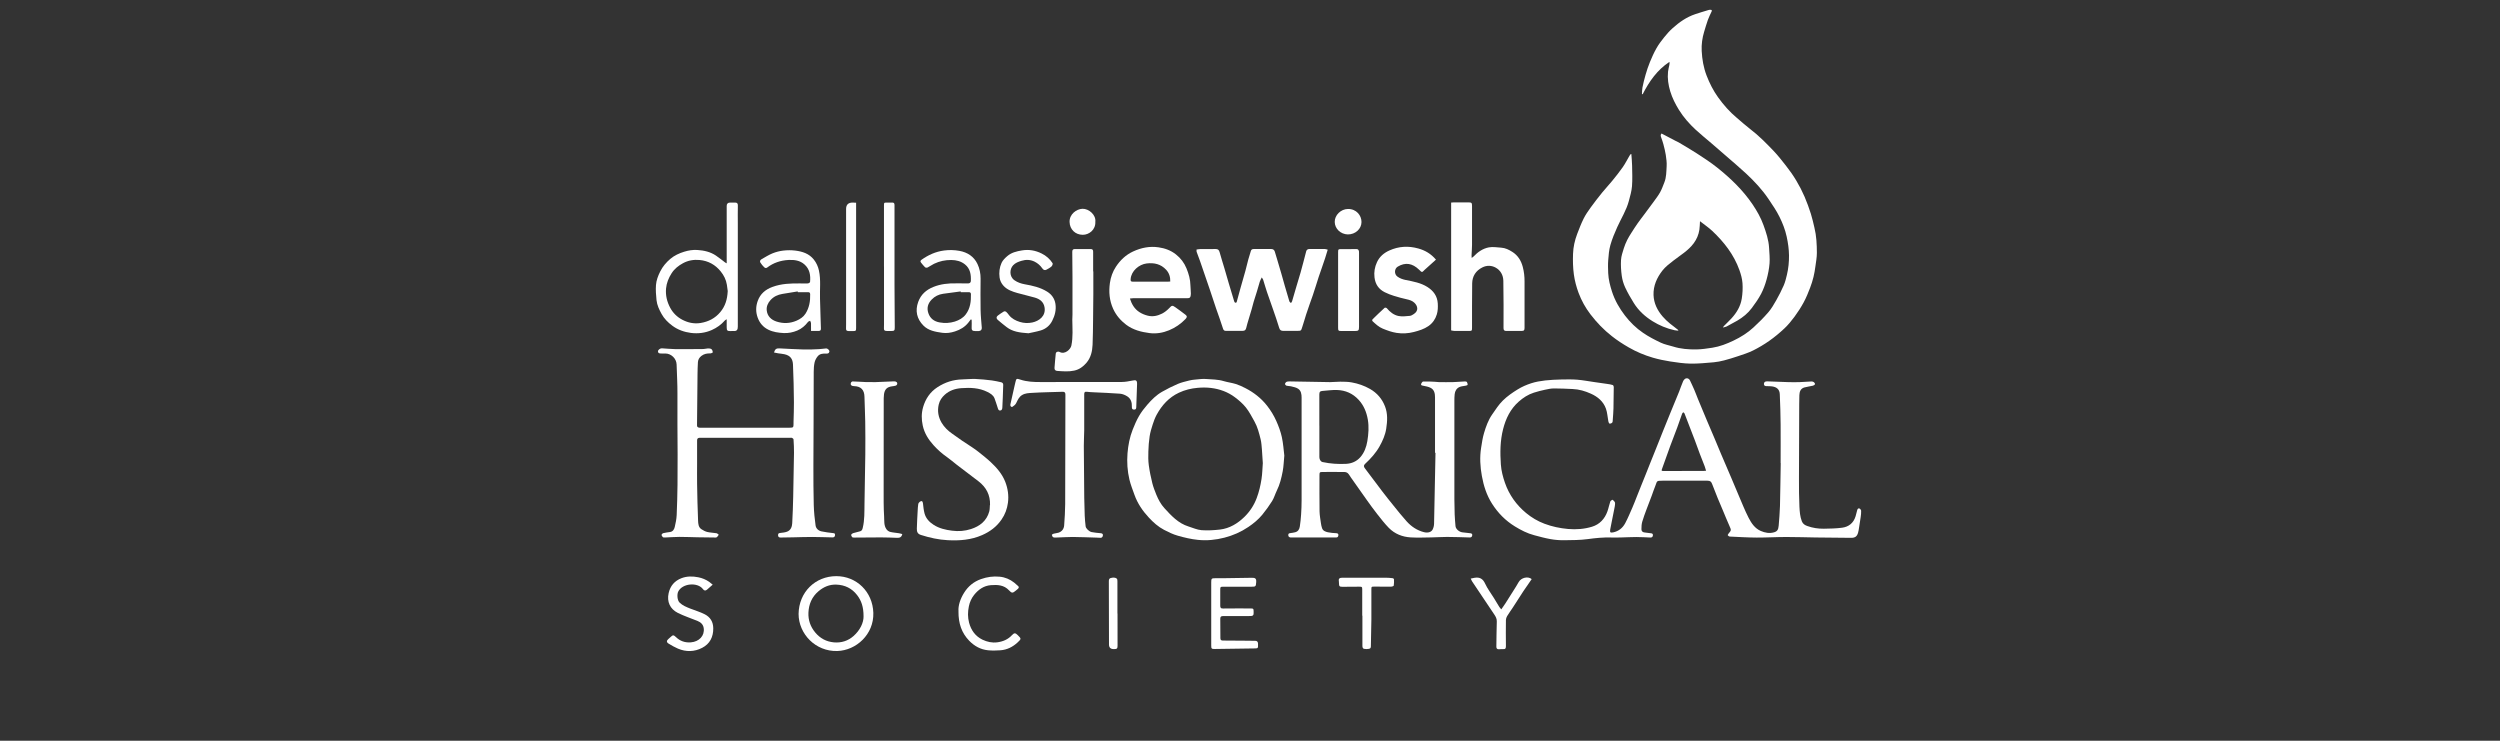 <?xml version="1.0" encoding="UTF-8"?> <svg xmlns="http://www.w3.org/2000/svg" width="270" height="80" viewBox="0 0 270 80" fill="none"><rect x="0" y="0" width="270" height="80" fill="#333333" stroke="none"/><g clip-path="url(#clip0_5199_118)"><path d="M176.188 16.665C176.216 17.073 176.259 17.485 176.267 17.893C176.279 18.638 176.314 19.384 176.255 20.125C176.212 20.654 176.055 21.18 175.918 21.698C175.651 22.706 175.086 23.589 174.662 24.53C174.376 25.166 174.105 25.813 173.917 26.484C173.768 27.009 173.729 27.574 173.686 28.123C173.65 28.578 173.67 29.041 173.686 29.5C173.717 30.187 173.886 30.846 174.097 31.497C174.403 32.443 174.89 33.294 175.494 34.078C176.051 34.8 176.702 35.44 177.455 35.949C178.056 36.361 178.715 36.703 179.374 37.013C179.789 37.209 180.256 37.291 180.7 37.428C181.515 37.687 182.363 37.75 183.21 37.738C183.787 37.73 184.359 37.64 184.932 37.554C185.74 37.428 186.49 37.134 187.227 36.781C188.012 36.408 188.733 35.953 189.369 35.369C189.934 34.851 190.479 34.306 190.977 33.729C191.315 33.337 191.581 32.874 191.84 32.419C192.134 31.897 192.409 31.36 192.648 30.811C192.801 30.454 192.895 30.065 192.986 29.685C193.15 28.994 193.221 28.292 193.213 27.582C193.205 26.899 193.107 26.229 192.962 25.558C192.801 24.809 192.523 24.103 192.189 23.428C191.86 22.757 191.428 22.133 191.013 21.514C190.326 20.49 189.487 19.591 188.588 18.752C187.855 18.069 187.082 17.426 186.325 16.763C185.823 16.324 185.321 15.888 184.815 15.457C184.254 14.974 183.677 14.515 183.136 14.013C182.441 13.37 181.818 12.664 181.319 11.856C180.935 11.232 180.605 10.581 180.39 9.875C180.178 9.176 180.072 8.47 180.146 7.745C180.17 7.501 180.241 7.266 180.288 7.027C180.307 6.921 180.323 6.811 180.303 6.681C178.981 7.548 178.114 8.796 177.408 10.177C177.381 10.173 177.357 10.165 177.33 10.161C177.346 9.926 177.338 9.682 177.385 9.451C177.479 8.988 177.589 8.529 177.722 8.074C177.856 7.615 178.005 7.152 178.189 6.709C178.397 6.199 178.624 5.693 178.895 5.214C179.13 4.799 179.421 4.414 179.719 4.041C180.001 3.688 180.303 3.347 180.637 3.049C181.359 2.398 182.147 1.845 183.081 1.531C183.555 1.37 184.038 1.229 184.516 1.084C184.583 1.064 184.658 1.052 184.728 1.056C184.858 1.06 184.92 1.103 184.85 1.252C184.709 1.547 184.563 1.845 184.45 2.151C184.301 2.57 184.179 2.998 184.05 3.422C183.842 4.1 183.748 4.802 183.783 5.505C183.83 6.407 183.979 7.293 184.309 8.153C184.63 8.988 185.03 9.777 185.544 10.498C186.133 11.322 186.799 12.079 187.58 12.73C188.047 13.123 188.498 13.539 188.981 13.907C189.93 14.625 190.758 15.472 191.574 16.324C192.044 16.818 192.46 17.363 192.884 17.897C193.7 18.924 194.374 20.043 194.896 21.251C195.155 21.851 195.375 22.471 195.575 23.094C195.732 23.585 195.838 24.091 195.959 24.593C196.179 25.483 196.218 26.397 196.222 27.308C196.222 27.802 196.128 28.296 196.061 28.79C196.01 29.163 195.951 29.536 195.861 29.897C195.759 30.301 195.641 30.705 195.488 31.089C195.284 31.619 195.073 32.148 194.802 32.646C194.512 33.184 194.178 33.702 193.817 34.192C193.484 34.643 193.123 35.086 192.715 35.471C192.201 35.953 191.656 36.408 191.079 36.812C190.526 37.201 189.938 37.55 189.334 37.852C188.82 38.107 188.263 38.28 187.717 38.464C187.219 38.633 186.713 38.789 186.203 38.923C185.838 39.017 185.462 39.092 185.085 39.127C184.254 39.197 183.422 39.284 182.59 39.272C181.853 39.26 181.111 39.15 180.378 39.037C179.754 38.939 179.13 38.809 178.522 38.633C177.608 38.366 176.734 38.001 175.906 37.523C175.27 37.158 174.658 36.761 174.082 36.306C173.203 35.62 172.446 34.831 171.771 33.949C171.23 33.243 170.802 32.47 170.492 31.646C170.253 31.007 170.073 30.332 169.979 29.657C169.877 28.92 169.861 28.163 169.888 27.417C169.912 26.684 170.073 25.958 170.336 25.268C170.551 24.707 170.767 24.142 171.034 23.604C171.246 23.185 171.516 22.792 171.795 22.408C172.195 21.859 172.611 21.317 173.038 20.792C173.384 20.364 173.764 19.972 174.109 19.544C174.505 19.058 174.898 18.571 175.255 18.058C175.533 17.661 175.749 17.222 175.996 16.802C176.031 16.739 176.086 16.685 176.129 16.63C176.149 16.634 176.169 16.641 176.192 16.645L176.188 16.665Z" fill="white"></path><path d="M192.307 50.001C192.307 48.616 192.319 47.231 192.307 45.847C192.295 44.752 192.268 43.662 192.217 42.571C192.193 42.041 191.876 41.798 191.37 41.728C191.189 41.704 191.001 41.708 190.82 41.704C190.656 41.704 190.511 41.681 190.503 41.473C190.499 41.281 190.628 41.178 190.852 41.186C191.609 41.214 192.366 41.245 193.119 41.269C193.535 41.281 193.951 41.281 194.367 41.269C194.794 41.253 195.222 41.214 195.649 41.198C195.736 41.198 195.838 41.226 195.904 41.277C195.967 41.324 196.038 41.441 196.018 41.492C195.987 41.563 195.885 41.634 195.798 41.653C195.496 41.728 195.183 41.759 194.881 41.842C194.457 41.959 194.343 42.308 194.331 42.689C194.312 43.32 194.316 43.952 194.312 44.584C194.3 46.969 194.288 49.354 194.288 51.739C194.288 52.739 194.288 53.739 194.339 54.736C194.367 55.257 194.402 55.791 194.598 56.297C194.708 56.583 194.928 56.717 195.183 56.807C195.763 57.019 196.367 57.109 196.979 57.101C197.63 57.093 198.289 57.078 198.937 56.995C199.666 56.901 200.184 56.485 200.404 55.756C200.47 55.54 200.525 55.32 200.576 55.104C200.608 54.967 200.69 54.865 200.824 54.916C200.906 54.952 201 55.081 201.004 55.167C201.012 55.395 200.984 55.622 200.953 55.85C200.898 56.238 200.835 56.623 200.773 57.011C200.745 57.187 200.722 57.368 200.671 57.537C200.557 57.937 200.349 58.09 199.91 58.086C198.639 58.078 197.368 58.062 196.093 58.047C195.037 58.031 193.986 57.995 192.931 57.995C191.86 57.995 190.793 58.062 189.722 58.058C188.757 58.054 187.792 57.992 186.827 57.949C186.745 57.949 186.654 57.878 186.599 57.811C186.58 57.788 186.643 57.674 186.69 57.619C186.992 57.27 186.98 57.25 186.784 56.811C186.537 56.266 186.317 55.705 186.082 55.151C185.889 54.7 185.693 54.249 185.509 53.794C185.301 53.288 185.101 52.782 184.909 52.272C184.807 52.002 184.701 51.919 184.399 51.915C183.493 51.915 182.59 51.915 181.684 51.915C180.97 51.915 180.26 51.923 179.546 51.915C178.844 51.907 178.981 51.986 178.785 52.449C178.636 52.806 178.519 53.178 178.385 53.539C178.201 54.03 178.009 54.512 177.828 55.002C177.663 55.454 177.487 55.901 177.357 56.364C177.287 56.619 177.275 56.893 177.275 57.164C177.275 57.36 177.397 57.486 177.608 57.505C177.828 57.525 178.048 57.572 178.271 57.588C178.42 57.599 178.526 57.639 178.515 57.807C178.503 57.96 178.424 58.062 178.252 58.054C177.742 58.035 177.232 57.999 176.722 57.999C176.196 57.999 175.675 58.031 175.149 58.043C174.764 58.05 174.38 58.066 173.999 58.05C173.152 58.023 172.317 58.109 171.477 58.223C170.634 58.337 169.775 58.333 168.919 58.345C168.437 58.349 167.943 58.313 167.468 58.227C166.872 58.121 166.279 57.96 165.695 57.803C164.946 57.607 164.259 57.254 163.604 56.85C162.592 56.23 161.784 55.407 161.144 54.406C160.556 53.484 160.234 52.472 160.042 51.409C159.858 50.401 159.799 49.385 159.96 48.369C160.046 47.828 160.121 47.282 160.278 46.761C160.485 46.066 160.729 45.376 161.148 44.772C161.513 44.25 161.855 43.701 162.306 43.261C162.776 42.795 163.341 42.406 163.906 42.057C164.361 41.775 164.867 41.555 165.377 41.39C165.86 41.233 166.374 41.147 166.884 41.088C167.452 41.022 168.025 41.002 168.598 40.986C169.174 40.974 169.755 40.963 170.332 41.006C170.948 41.057 171.556 41.175 172.168 41.261C172.65 41.331 173.136 41.398 173.619 41.469C173.807 41.496 173.996 41.524 174.172 41.583C174.227 41.598 174.286 41.716 174.286 41.783C174.286 42.559 174.274 43.336 174.254 44.109C174.243 44.513 174.211 44.921 174.18 45.325C174.172 45.435 174.18 45.568 174.117 45.643C174.062 45.713 173.921 45.764 173.831 45.749C173.772 45.737 173.721 45.592 173.701 45.501C173.611 45.042 173.595 44.564 173.439 44.132C173.16 43.356 172.56 42.85 171.814 42.516C171.187 42.234 170.536 42.041 169.841 42.014C169.174 41.987 168.504 41.947 167.837 41.951C167.507 41.951 167.178 42.022 166.852 42.093C166.452 42.179 166.052 42.281 165.66 42.406C165.04 42.602 164.502 42.952 164.02 43.379C163.125 44.172 162.631 45.191 162.337 46.337C162.011 47.608 162.004 48.891 162.094 50.181C162.141 50.848 162.313 51.499 162.533 52.139C162.988 53.449 163.765 54.532 164.82 55.407C165.412 55.897 166.072 56.289 166.805 56.564C167.629 56.874 168.472 57.05 169.347 57.129C170.234 57.207 171.104 57.14 171.94 56.885C172.764 56.634 173.313 56.038 173.603 55.226C173.729 54.877 173.792 54.508 173.913 54.159C173.945 54.073 174.149 53.955 174.164 53.971C174.274 54.069 174.423 54.198 174.427 54.324C174.435 54.571 174.368 54.826 174.321 55.073C174.243 55.493 174.152 55.913 174.07 56.332C174.015 56.611 173.952 56.889 173.905 57.172C173.89 57.274 173.87 57.415 173.925 57.482C173.968 57.533 174.121 57.517 174.219 57.497C174.808 57.376 175.243 57.027 175.518 56.513C175.812 55.964 176.047 55.387 176.298 54.818C176.471 54.426 176.62 54.026 176.777 53.63C176.938 53.225 177.098 52.821 177.259 52.421C177.42 52.017 177.585 51.617 177.746 51.213C177.903 50.817 178.06 50.421 178.216 50.028C178.381 49.62 178.55 49.212 178.711 48.8C178.868 48.412 179.021 48.028 179.174 47.639C179.315 47.282 179.456 46.922 179.601 46.565C179.868 45.906 180.135 45.246 180.401 44.591C180.715 43.826 181.033 43.065 181.343 42.3C181.492 41.928 181.61 41.543 181.774 41.178C181.833 41.045 181.971 40.888 182.1 40.861C182.253 40.825 182.437 40.908 182.52 41.092C182.673 41.422 182.834 41.747 182.975 42.081C183.12 42.414 183.242 42.755 183.379 43.093C183.693 43.858 184.014 44.619 184.332 45.38C184.618 46.062 184.913 46.741 185.203 47.424C185.423 47.945 185.638 48.471 185.858 48.993C186.235 49.883 186.619 50.77 187 51.66C187.255 52.26 187.498 52.861 187.757 53.457C188.114 54.285 188.443 55.132 188.855 55.932C189.153 56.509 189.526 57.07 190.165 57.344C190.624 57.541 191.099 57.635 191.597 57.489C191.934 57.391 192.064 57.215 192.099 56.76C192.154 56.062 192.217 55.363 192.237 54.661C192.276 53.112 192.291 51.562 192.319 50.013C192.311 50.013 192.303 50.013 192.295 50.013L192.307 50.001ZM184.258 50.844C184.203 50.664 184.16 50.507 184.105 50.358C183.932 49.903 183.748 49.456 183.575 49.001C183.398 48.53 183.234 48.059 183.057 47.588C182.877 47.114 182.688 46.639 182.508 46.164C182.312 45.658 182.124 45.152 181.924 44.646C181.904 44.595 181.837 44.564 181.79 44.525C181.747 44.576 181.688 44.619 181.669 44.678C181.488 45.172 181.323 45.674 181.143 46.168C180.892 46.851 180.621 47.526 180.37 48.208C180.08 48.993 179.809 49.781 179.523 50.57C179.417 50.86 179.417 50.868 179.715 50.868C181.139 50.868 182.563 50.868 183.987 50.86C184.065 50.86 184.144 50.848 184.258 50.84V50.844Z" fill="white"></path><path d="M179.444 14.417C179.939 14.68 180.437 14.943 180.939 15.202C181.057 15.265 181.182 15.312 181.296 15.378C181.951 15.771 182.618 16.151 183.261 16.571C184.003 17.057 184.752 17.536 185.442 18.089C186.898 19.246 188.231 20.529 189.283 22.082C189.753 22.781 190.173 23.518 190.456 24.311C190.742 25.103 191.013 25.907 191.06 26.758C191.091 27.323 191.154 27.892 191.111 28.449C191.064 29.038 190.946 29.626 190.789 30.195C190.644 30.72 190.452 31.25 190.201 31.732C189.918 32.27 189.565 32.772 189.2 33.262C188.781 33.827 188.235 34.274 187.623 34.631C187.243 34.851 186.858 35.059 186.47 35.263C186.368 35.314 186.246 35.326 186.074 35.373C186.129 35.286 186.152 35.239 186.192 35.2C186.466 34.922 186.753 34.655 187.015 34.369C187.568 33.761 187.98 33.066 188.11 32.254C188.2 31.701 188.227 31.128 188.188 30.571C188.153 30.101 188.02 29.626 187.859 29.175C187.262 27.496 186.192 26.135 184.913 24.93C184.524 24.566 184.077 24.267 183.599 23.891C183.575 24.256 183.575 24.538 183.532 24.817C183.45 25.346 183.249 25.825 182.928 26.264C182.328 27.08 181.461 27.574 180.688 28.178C180.28 28.496 179.852 28.822 179.538 29.226C178.946 29.987 178.55 30.858 178.581 31.858C178.613 32.756 178.993 33.517 179.574 34.192C180.052 34.749 180.641 35.169 181.214 35.612C181.229 35.624 181.237 35.647 181.272 35.714C181.104 35.694 180.97 35.691 180.845 35.663C180.001 35.479 179.209 35.145 178.487 34.698C177.675 34.196 176.961 33.549 176.451 32.725C176.114 32.184 175.792 31.627 175.522 31.05C175.341 30.662 175.212 30.23 175.153 29.806C175.074 29.238 175.035 28.649 175.07 28.076C175.094 27.653 175.247 27.229 175.372 26.817C175.467 26.507 175.596 26.205 175.741 25.911C175.875 25.64 176.039 25.385 176.2 25.13C176.42 24.781 176.643 24.436 176.879 24.099C177.099 23.785 177.338 23.483 177.565 23.177C177.914 22.706 178.268 22.239 178.609 21.769C178.844 21.443 179.095 21.121 179.291 20.768C179.48 20.427 179.609 20.054 179.754 19.689C179.974 19.136 179.962 18.54 179.997 17.959C180.025 17.552 179.962 17.132 179.903 16.724C179.844 16.335 179.742 15.951 179.644 15.57C179.586 15.335 179.495 15.104 179.417 14.872C179.37 14.735 179.291 14.598 179.444 14.417Z" fill="white"></path><path d="M154.982 48.895C154.982 46.902 154.982 44.909 154.982 42.916C154.982 42.508 154.911 42.104 154.523 41.896C154.276 41.763 153.981 41.716 153.699 41.657C153.577 41.633 153.444 41.622 153.479 41.484C153.507 41.375 153.62 41.206 153.703 41.202C154.107 41.186 154.515 41.21 154.923 41.23C155.088 41.237 155.252 41.265 155.417 41.269C155.915 41.273 156.41 41.281 156.908 41.269C157.343 41.257 157.779 41.214 158.218 41.194C158.289 41.194 158.395 41.214 158.426 41.261C158.481 41.343 158.508 41.461 158.504 41.559C158.504 41.598 158.371 41.637 158.296 41.653C158.077 41.704 157.837 41.704 157.634 41.794C157.308 41.936 157.143 42.226 157.104 42.571C157.076 42.818 157.073 43.065 157.073 43.312C157.073 46.843 157.073 50.373 157.073 53.904C157.073 54.457 157.084 55.006 157.104 55.559C157.12 55.979 157.159 56.399 157.194 56.819C157.222 57.133 157.586 57.454 157.947 57.493C158.226 57.525 158.5 57.552 158.775 57.587C158.901 57.603 159.022 57.635 159.003 57.799C158.987 57.948 158.916 58.05 158.744 58.047C157.924 58.023 157.1 57.992 156.28 57.988C155.723 57.988 155.166 58.031 154.609 58.039C153.856 58.05 153.103 58.082 152.353 58.039C151.451 57.984 150.631 57.662 149.992 57.011C149.549 56.556 149.156 56.05 148.764 55.552C148.36 55.038 147.976 54.512 147.599 53.978C147.022 53.174 146.457 52.358 145.885 51.55C145.783 51.405 145.696 51.236 145.571 51.115C145.485 51.032 145.336 50.978 145.214 50.978C144.422 50.966 143.629 50.97 142.837 50.974C142.539 50.974 142.503 51.013 142.503 51.299C142.503 52.606 142.492 53.908 142.511 55.214C142.519 55.646 142.601 56.077 142.66 56.509C142.684 56.685 142.723 56.862 142.778 57.031C142.876 57.337 143.154 57.427 143.417 57.486C143.712 57.552 144.017 57.568 144.316 57.584C144.465 57.591 144.555 57.65 144.547 57.788C144.539 57.921 144.484 58.054 144.304 58.05C144.01 58.05 143.712 58.043 143.417 58.043C142.127 58.043 140.84 58.043 139.549 58.043C139.487 58.043 139.42 58.05 139.357 58.043C139.22 58.019 139.138 57.948 139.134 57.788C139.13 57.615 139.224 57.595 139.353 57.576C139.526 57.552 139.699 57.529 139.867 57.486C140.193 57.407 140.338 57.16 140.381 56.858C140.444 56.434 140.491 56.011 140.518 55.583C140.554 55.065 140.573 54.547 140.573 54.033C140.577 50.334 140.577 46.635 140.573 42.94C140.573 42.583 140.522 42.202 140.201 41.987C139.997 41.849 139.734 41.798 139.487 41.736C139.314 41.688 139.122 41.704 138.949 41.657C138.875 41.637 138.769 41.516 138.781 41.461C138.796 41.375 138.883 41.261 138.969 41.23C139.09 41.186 139.236 41.194 139.369 41.194C140.797 41.218 142.225 41.249 143.657 41.269C144.021 41.273 144.386 41.218 144.751 41.222C145.163 41.225 145.583 41.225 145.987 41.3C146.681 41.426 147.348 41.653 147.968 42.01C148.737 42.453 149.27 43.085 149.584 43.897C149.882 44.67 149.839 45.474 149.713 46.29C149.607 46.984 149.329 47.604 148.996 48.2C148.595 48.918 148.042 49.53 147.438 50.091C147.266 50.252 147.262 50.385 147.403 50.57C148.027 51.389 148.639 52.225 149.266 53.045C149.666 53.571 150.078 54.084 150.494 54.598C150.965 55.179 151.424 55.763 151.926 56.316C152.432 56.874 153.048 57.285 153.789 57.474C154.213 57.58 154.589 57.474 154.735 57.168C154.825 56.98 154.876 56.76 154.88 56.552C154.939 54.002 154.982 51.452 155.033 48.903C155.017 48.903 155.001 48.903 154.986 48.903L154.982 48.895ZM142.492 45.964C142.492 47.102 142.492 48.236 142.492 49.373C142.492 49.64 142.648 49.864 142.841 49.903C143.676 50.083 144.524 50.138 145.379 50.095C145.979 50.064 146.508 49.836 146.909 49.385C147.348 48.891 147.568 48.275 147.674 47.639C147.799 46.87 147.858 46.098 147.725 45.313C147.583 44.505 147.293 43.791 146.736 43.183C146.104 42.493 145.312 42.147 144.39 42.12C143.876 42.104 143.362 42.179 142.849 42.218C142.566 42.238 142.488 42.328 142.488 42.606C142.488 43.728 142.488 44.846 142.488 45.968L142.492 45.964Z" fill="white"></path><path d="M83.591 38.08C83.693 37.715 83.838 37.609 84.16 37.624C85.05 37.668 85.941 37.723 86.831 37.746C87.372 37.762 87.918 37.73 88.459 37.707C88.71 37.695 88.961 37.648 89.216 37.632C89.389 37.624 89.597 37.821 89.573 37.974C89.542 38.162 89.4 38.197 89.232 38.189C88.894 38.174 88.549 38.193 88.318 38.472C88.165 38.656 88.035 38.892 87.98 39.123C87.906 39.453 87.882 39.798 87.882 40.139C87.871 41.916 87.871 43.693 87.867 45.47C87.863 47.094 87.847 48.718 87.847 50.342C87.847 51.743 87.847 53.143 87.886 54.544C87.906 55.281 87.98 56.019 88.082 56.748C88.126 57.074 88.388 57.317 88.718 57.388C89.118 57.478 89.534 57.521 89.942 57.572C90.067 57.588 90.189 57.58 90.185 57.756C90.185 57.921 90.118 58.039 89.934 58.039C89.192 58.023 88.451 57.996 87.71 57.992C87.031 57.992 86.356 58.015 85.678 58.031C85.215 58.039 84.752 58.054 84.285 58.054C84.124 58.054 84.022 57.972 84.03 57.78C84.034 57.588 84.14 57.576 84.293 57.556C84.532 57.529 84.783 57.505 85.007 57.419C85.411 57.262 85.54 56.886 85.56 56.505C85.615 55.548 85.642 54.591 85.666 53.633C85.701 52.053 85.733 50.472 85.752 48.891C85.76 48.412 85.729 47.934 85.701 47.459C85.701 47.396 85.607 47.326 85.537 47.29C85.486 47.263 85.411 47.282 85.348 47.282C82.147 47.282 78.946 47.282 75.741 47.282C75.678 47.282 75.612 47.282 75.549 47.282C75.369 47.294 75.282 47.373 75.286 47.573C75.294 48.397 75.286 49.22 75.286 50.048C75.286 50.778 75.275 51.503 75.286 52.233C75.31 53.567 75.333 54.901 75.392 56.23C75.408 56.56 75.424 56.948 75.761 57.16C75.957 57.286 76.169 57.403 76.388 57.454C76.71 57.529 77.052 57.533 77.381 57.588C77.471 57.603 77.546 57.697 77.628 57.752C77.554 57.846 77.495 57.964 77.397 58.027C77.326 58.074 77.212 58.054 77.114 58.05C76.522 58.043 75.93 58.039 75.337 58.027C74.686 58.015 74.031 57.984 73.38 57.984C72.862 57.984 72.344 58.031 71.826 58.05C71.748 58.05 71.646 58.058 71.595 58.015C71.524 57.956 71.45 57.85 71.45 57.764C71.45 57.701 71.56 57.599 71.634 57.58C71.873 57.521 72.117 57.493 72.36 57.458C72.674 57.415 72.807 57.176 72.87 56.925C72.972 56.497 73.062 56.062 73.082 55.622C73.274 51.264 73.129 46.906 73.164 42.548C73.172 41.489 73.105 40.429 73.074 39.366C73.054 38.727 72.497 38.185 71.862 38.178C71.716 38.178 71.575 38.178 71.43 38.178C71.261 38.178 71.081 38.178 71.061 37.954C71.046 37.801 71.293 37.609 71.473 37.617C71.94 37.644 72.407 37.695 72.878 37.703C73.909 37.715 74.937 37.703 75.969 37.695C76.134 37.695 76.294 37.632 76.459 37.629C76.589 37.629 76.746 37.636 76.84 37.711C76.926 37.778 76.973 37.927 76.985 38.044C76.985 38.076 76.812 38.17 76.722 38.166C76.365 38.158 76.039 38.213 75.749 38.441C75.525 38.617 75.396 38.837 75.376 39.107C75.349 39.523 75.341 39.939 75.333 40.355C75.314 42.218 75.298 44.078 75.278 45.941C75.278 46.098 75.357 46.157 75.486 46.184C75.557 46.2 75.631 46.192 75.702 46.192C78.895 46.192 82.088 46.192 85.285 46.192C85.674 46.192 85.701 46.16 85.701 45.764C85.701 45.702 85.701 45.635 85.701 45.572C85.717 44.854 85.752 44.136 85.744 43.419C85.729 42.069 85.705 40.72 85.642 39.374C85.615 38.782 85.376 38.405 84.732 38.26C84.505 38.209 84.269 38.193 84.038 38.158C83.889 38.135 83.744 38.099 83.579 38.068L83.591 38.08Z" fill="white"></path><path d="M138.706 49.205C138.643 49.856 138.631 50.385 138.533 50.895C138.396 51.609 138.227 52.323 137.898 52.982C137.714 53.355 137.604 53.767 137.388 54.116C137.07 54.626 136.713 55.116 136.333 55.583C135.905 56.105 135.383 56.536 134.822 56.913C134.03 57.45 133.171 57.827 132.245 58.066C131.3 58.309 130.339 58.407 129.378 58.306C128.64 58.231 127.91 58.058 127.197 57.854C126.683 57.709 126.192 57.47 125.718 57.223C125.086 56.893 124.556 56.419 124.074 55.897C123.403 55.175 122.854 54.375 122.521 53.437C122.328 52.896 122.113 52.358 121.979 51.801C121.756 50.868 121.697 49.911 121.771 48.953C121.842 48.079 122.007 47.216 122.332 46.396C122.532 45.894 122.748 45.388 123.019 44.921C123.27 44.489 123.584 44.081 123.913 43.705C124.38 43.167 124.886 42.661 125.51 42.308C126.055 41.995 126.624 41.712 127.2 41.465C127.593 41.296 128.016 41.206 128.432 41.096C128.644 41.041 128.868 41.014 129.087 40.994C129.476 40.963 129.868 40.9 130.252 40.931C130.888 40.982 131.531 40.971 132.155 41.159C132.586 41.288 133.038 41.339 133.465 41.473C133.814 41.583 134.156 41.739 134.481 41.908C135.395 42.375 136.195 42.991 136.835 43.807C137.243 44.325 137.584 44.886 137.847 45.482C138.094 46.035 138.31 46.62 138.439 47.208C138.592 47.898 138.631 48.616 138.706 49.205ZM136.384 50.02C136.352 49.507 136.329 49.044 136.29 48.585C136.254 48.196 136.239 47.804 136.144 47.428C135.98 46.776 135.819 46.117 135.485 45.525C135.199 45.011 134.928 44.481 134.567 44.023C134.23 43.599 133.806 43.23 133.371 42.905C133.002 42.626 132.579 42.395 132.147 42.23C131.249 41.889 130.311 41.798 129.35 41.885C128.644 41.947 127.973 42.108 127.33 42.41C126.243 42.916 125.486 43.76 124.921 44.788C124.745 45.113 124.611 45.47 124.498 45.823C124.36 46.251 124.227 46.682 124.16 47.126C124.078 47.667 124.039 48.216 124.023 48.765C124.007 49.26 124.003 49.762 124.07 50.248C124.156 50.895 124.29 51.535 124.447 52.17C124.553 52.602 124.721 53.022 124.886 53.433C125.102 53.959 125.372 54.457 125.753 54.877C126.118 55.277 126.487 55.681 126.902 56.03C127.33 56.395 127.816 56.693 128.366 56.862C128.828 57.003 129.291 57.223 129.762 57.258C130.425 57.309 131.1 57.266 131.763 57.191C132.798 57.07 133.665 56.536 134.391 55.83C134.975 55.261 135.43 54.579 135.725 53.786C135.976 53.12 136.133 52.441 136.242 51.746C136.333 51.158 136.341 50.558 136.384 50.017V50.02Z" fill="white"></path><path d="M129.248 26.947C129.385 26.931 129.511 26.903 129.633 26.899C130.186 26.895 130.739 26.903 131.288 26.895C131.535 26.892 131.649 26.99 131.716 27.229C131.88 27.829 132.073 28.422 132.249 29.018C132.402 29.54 132.551 30.065 132.704 30.587C132.892 31.226 133.085 31.866 133.281 32.505C133.3 32.572 133.332 32.654 133.383 32.686C133.418 32.709 133.544 32.674 133.555 32.642C133.697 32.156 133.822 31.662 133.956 31.175C134.136 30.536 134.324 29.9 134.501 29.261C134.615 28.849 134.709 28.429 134.819 28.014C134.901 27.715 135.007 27.421 135.089 27.119C135.136 26.947 135.242 26.895 135.403 26.895C136.035 26.895 136.666 26.899 137.302 26.895C137.506 26.895 137.623 27.001 137.678 27.174C137.788 27.508 137.882 27.845 137.98 28.178C138.118 28.649 138.259 29.12 138.396 29.59C138.518 30.01 138.632 30.434 138.753 30.854C138.914 31.415 139.075 31.976 139.247 32.533C139.271 32.611 139.361 32.666 139.424 32.729C139.467 32.662 139.526 32.603 139.546 32.533C139.706 32.003 139.855 31.47 140.012 30.94C140.161 30.442 140.318 29.944 140.46 29.441C140.569 29.065 140.667 28.688 140.766 28.308C140.868 27.916 140.966 27.523 141.071 27.135C141.119 26.966 141.248 26.892 141.425 26.892C141.978 26.892 142.531 26.892 143.08 26.892C143.17 26.892 143.26 26.935 143.394 26.966C143.3 27.28 143.213 27.574 143.119 27.864C143.009 28.202 142.892 28.531 142.778 28.865C142.656 29.214 142.535 29.563 142.417 29.912C142.307 30.242 142.209 30.571 142.103 30.905C141.997 31.234 141.891 31.568 141.782 31.893C141.672 32.219 141.55 32.544 141.436 32.87C141.311 33.235 141.181 33.596 141.064 33.961C140.926 34.396 140.805 34.835 140.66 35.267C140.511 35.722 140.554 35.737 140.067 35.734C139.581 35.73 139.09 35.734 138.604 35.734C138.38 35.734 138.235 35.679 138.157 35.424C137.961 34.769 137.733 34.121 137.51 33.474C137.286 32.827 137.051 32.184 136.831 31.532C136.686 31.101 136.564 30.665 136.427 30.23C136.403 30.151 136.345 30.085 136.27 29.959C136.188 30.14 136.105 30.273 136.058 30.418C135.944 30.771 135.854 31.132 135.744 31.489C135.631 31.866 135.501 32.234 135.391 32.611C135.313 32.87 135.254 33.137 135.179 33.4C135.066 33.792 134.944 34.184 134.826 34.576C134.748 34.843 134.662 35.106 134.603 35.377C134.544 35.636 134.454 35.73 134.195 35.734C133.602 35.734 133.01 35.734 132.418 35.734C132.257 35.734 132.155 35.706 132.088 35.498C131.865 34.769 131.59 34.055 131.343 33.329C131.108 32.642 130.892 31.948 130.656 31.262C130.307 30.234 129.954 29.21 129.601 28.186C129.484 27.853 129.35 27.523 129.233 27.19C129.209 27.127 129.233 27.049 129.233 26.935L129.248 26.947Z" fill="white"></path><path d="M106.924 54.547C106.959 53.469 106.52 52.629 105.68 51.982C104.892 51.378 104.099 50.782 103.311 50.178C102.973 49.919 102.656 49.632 102.306 49.389C101.757 49.008 101.263 48.573 100.816 48.075C100.267 47.467 99.839 46.792 99.659 45.972C99.51 45.294 99.506 44.623 99.698 43.964C99.957 43.073 100.447 42.336 101.251 41.814C102.071 41.281 102.954 40.998 103.931 40.975C104.405 40.963 104.884 40.912 105.354 40.928C105.947 40.951 106.539 41.018 107.132 41.088C107.457 41.128 107.775 41.21 108.097 41.277C108.253 41.308 108.352 41.394 108.348 41.567C108.332 42.03 108.32 42.493 108.301 42.956C108.289 43.305 108.273 43.654 108.253 44.007C108.246 44.164 108.21 44.325 108.01 44.333C107.818 44.34 107.798 44.172 107.751 44.042C107.634 43.701 107.539 43.348 107.406 43.014C107.265 42.661 106.943 42.481 106.622 42.32C105.739 41.881 104.794 41.853 103.836 41.92C103.166 41.967 102.542 42.171 102.04 42.626C101.726 42.908 101.479 43.254 101.381 43.697C101.22 44.403 101.341 45.058 101.698 45.662C101.981 46.141 102.385 46.525 102.844 46.843C103.201 47.086 103.546 47.345 103.899 47.588C104.248 47.824 104.605 48.047 104.954 48.283C105.209 48.455 105.464 48.628 105.7 48.82C106.143 49.177 106.594 49.526 107.006 49.915C107.653 50.519 108.234 51.19 108.563 52.025C108.85 52.755 108.96 53.524 108.858 54.296C108.771 54.948 108.552 55.56 108.163 56.117C107.63 56.889 106.924 57.415 106.076 57.788C104.884 58.313 103.64 58.407 102.361 58.341C101.361 58.29 100.396 58.074 99.451 57.772C99.094 57.658 99.011 57.427 99.019 57.086C99.035 56.442 99.074 55.795 99.109 55.152C99.121 54.912 99.133 54.673 99.172 54.442C99.188 54.347 99.266 54.242 99.349 54.183C99.537 54.049 99.651 54.128 99.678 54.355C99.721 54.724 99.757 55.101 99.851 55.454C100 55.999 100.376 56.391 100.843 56.689C101.443 57.07 102.11 57.223 102.813 57.313C103.519 57.407 104.201 57.352 104.86 57.14C105.817 56.834 106.563 56.258 106.841 55.234C106.9 55.014 106.888 54.775 106.908 54.544L106.924 54.547Z" fill="white"></path><path d="M158.932 27.861C159.026 27.79 159.093 27.759 159.144 27.704C159.603 27.213 160.152 26.837 160.803 26.715C161.227 26.637 161.686 26.719 162.125 26.747C162.576 26.774 162.972 26.974 163.341 27.21C163.933 27.586 164.283 28.151 164.459 28.826C164.596 29.344 164.655 29.869 164.651 30.403C164.644 32.066 164.651 33.733 164.651 35.396C164.651 35.671 164.6 35.734 164.322 35.742C163.769 35.749 163.216 35.742 162.666 35.742C162.466 35.742 162.38 35.659 162.38 35.436C162.384 33.729 162.396 32.027 162.36 30.32C162.349 29.728 162.066 29.202 161.541 28.908C161.086 28.653 160.564 28.641 160.085 28.885C159.387 29.238 159.006 29.83 158.995 30.611C158.971 32.203 158.983 33.796 158.979 35.389C158.979 35.726 158.963 35.742 158.626 35.742C158.112 35.742 157.602 35.742 157.088 35.742C156.967 35.742 156.845 35.702 156.723 35.683V21.878C156.818 21.871 156.904 21.863 156.99 21.859C157.535 21.859 158.077 21.859 158.622 21.859C158.924 21.859 158.979 21.914 158.979 22.224C158.979 22.84 158.979 23.456 158.979 24.071C158.979 24.864 158.983 25.656 158.979 26.449C158.979 26.821 158.944 27.194 158.928 27.567C158.928 27.645 158.932 27.72 158.94 27.853L158.932 27.861Z" fill="white"></path><path d="M117.095 44.646C117.095 45.255 117.103 45.862 117.095 46.471C117.088 47.028 117.052 47.585 117.052 48.146C117.06 50.017 117.08 51.888 117.099 53.759C117.107 54.406 117.123 55.054 117.15 55.701C117.166 56.081 117.205 56.462 117.248 56.842C117.276 57.082 117.633 57.419 117.907 57.466C118.221 57.517 118.535 57.568 118.853 57.584C119.01 57.592 119.124 57.658 119.116 57.788C119.108 57.921 119.053 58.094 118.845 58.082C118.7 58.074 118.559 58.066 118.414 58.062C117.558 58.039 116.707 58 115.852 57.992C115.287 57.992 114.722 58.035 114.157 58.051C114.024 58.054 113.875 58.074 113.757 58.027C113.679 58 113.628 57.87 113.6 57.772C113.592 57.745 113.714 57.658 113.789 57.639C113.965 57.592 114.153 57.584 114.322 57.529C114.699 57.403 114.903 57.113 114.93 56.736C114.985 55.975 115.036 55.211 115.04 54.446C115.056 50.574 115.06 46.698 115.063 42.826C115.063 42.756 115.063 42.681 115.063 42.611C115.063 42.407 114.989 42.304 114.765 42.312C113.667 42.352 112.565 42.359 111.466 42.43C111.109 42.454 110.733 42.458 110.391 42.661C110.038 42.873 109.909 43.211 109.744 43.544C109.666 43.701 109.505 43.827 109.352 43.929C109.226 44.011 109.081 43.858 109.12 43.681C109.262 43.034 109.411 42.391 109.556 41.744C109.587 41.598 109.623 41.453 109.658 41.304C109.756 40.885 109.772 40.857 110.172 40.99C110.905 41.237 111.658 41.265 112.419 41.261C115.334 41.261 118.245 41.261 121.159 41.253C121.536 41.253 121.913 41.175 122.285 41.104C122.627 41.041 122.823 41.01 122.803 41.492C122.768 42.312 122.748 43.132 122.717 43.956C122.713 44.109 122.693 44.242 122.478 44.239C122.258 44.234 122.238 44.101 122.242 43.932C122.258 43.481 122.148 43.066 121.752 42.811C121.524 42.665 121.242 42.544 120.971 42.52C120.018 42.446 119.061 42.414 118.108 42.367C117.864 42.355 117.617 42.344 117.374 42.312C117.135 42.281 117.095 42.391 117.095 42.599C117.103 43.277 117.095 43.96 117.095 44.639V44.646Z" fill="white"></path><path d="M122.026 32.231C122.226 32.862 122.528 33.372 123.062 33.714C123.337 33.89 123.627 34.008 123.949 34.09C124.517 34.235 125.027 34.106 125.514 33.863C125.788 33.721 126.043 33.517 126.259 33.294C126.565 32.976 126.596 32.945 126.949 33.192C127.314 33.447 127.675 33.718 128.028 33.988C128.224 34.141 128.217 34.259 128.036 34.451C127.53 34.984 126.926 35.396 126.255 35.671C125.588 35.946 124.874 36.067 124.149 35.973C123.242 35.855 122.364 35.628 121.622 35.067C121.022 34.612 120.54 34.051 120.222 33.357C119.814 32.462 119.735 31.517 119.869 30.564C119.955 29.94 120.171 29.332 120.52 28.806C120.987 28.1 121.587 27.523 122.375 27.159C123.254 26.751 124.172 26.57 125.125 26.711C125.804 26.809 126.439 27.033 127 27.476C127.518 27.884 127.899 28.39 128.138 28.979C128.377 29.563 128.558 30.175 128.566 30.826C128.566 31.121 128.621 31.411 128.613 31.705C128.597 32.211 128.471 32.207 128.118 32.207C126.204 32.203 124.294 32.207 122.379 32.207C122.266 32.207 122.152 32.231 122.018 32.242L122.026 32.231ZM126.388 30.403C126.404 29.912 126.267 29.485 125.945 29.136C125.372 28.516 124.651 28.355 123.835 28.453C123.011 28.555 122.175 29.261 122.109 30.136C122.093 30.328 122.117 30.426 122.352 30.422C123.623 30.411 124.894 30.418 126.165 30.418C126.235 30.418 126.306 30.411 126.388 30.403Z" fill="white"></path><path d="M155.08 28.045C154.691 28.394 154.319 28.732 153.942 29.069C153.915 29.096 153.879 29.12 153.852 29.148C153.562 29.477 153.546 29.406 153.252 29.12C152.546 28.434 151.785 28.3 150.961 28.794C150.584 29.018 150.549 29.607 150.929 29.877C151.196 30.069 151.49 30.171 151.808 30.238C152.624 30.399 153.452 30.544 154.166 30.999C154.805 31.407 155.233 31.968 155.28 32.776C155.303 33.184 155.292 33.576 155.174 33.961C155.017 34.471 154.727 34.894 154.283 35.208C153.801 35.546 153.252 35.71 152.695 35.855C152.079 36.016 151.439 36.048 150.823 35.95C150.314 35.871 149.807 35.687 149.325 35.487C148.901 35.314 148.56 34.989 148.223 34.675C148.191 34.647 148.195 34.53 148.223 34.498C148.654 34.075 149.094 33.651 149.541 33.243C149.576 33.208 149.733 33.235 149.776 33.286C150.117 33.698 150.533 34.028 151.051 34.13C151.439 34.204 151.855 34.149 152.255 34.114C152.408 34.102 152.569 34 152.702 33.91C153.248 33.545 153.103 33.027 152.75 32.694C152.522 32.478 152.236 32.392 151.938 32.325C151.475 32.223 151.016 32.101 150.565 31.96C150.215 31.85 149.866 31.721 149.541 31.556C148.893 31.227 148.533 30.697 148.446 29.959C148.376 29.379 148.474 28.83 148.713 28.316C148.984 27.724 149.458 27.316 150.055 27.049C151.071 26.594 152.106 26.535 153.181 26.837C153.926 27.045 154.546 27.41 155.084 28.041L155.08 28.045Z" fill="white"></path><path d="M78.483 28.437V28.1C78.483 26.146 78.483 24.193 78.483 22.243C78.483 22 78.608 21.878 78.856 21.878C79.033 21.878 79.209 21.878 79.386 21.878C79.597 21.878 79.695 21.957 79.688 22.196C79.672 22.851 79.684 23.51 79.684 24.165C79.684 27.865 79.684 31.56 79.684 35.259C79.684 35.585 79.605 35.789 79.205 35.749C79.103 35.738 78.997 35.757 78.895 35.757C78.542 35.757 78.487 35.702 78.483 35.337C78.483 35.067 78.483 34.796 78.483 34.478C78.405 34.529 78.326 34.561 78.279 34.616C77.891 35.063 77.416 35.4 76.879 35.64C76.161 35.961 75.4 36.051 74.627 35.957C73.89 35.863 73.188 35.612 72.595 35.165C72.14 34.824 71.732 34.423 71.45 33.906C71.191 33.435 70.96 32.953 70.904 32.419C70.85 31.874 70.803 31.321 70.846 30.779C70.885 30.273 71.069 29.787 71.301 29.324C71.567 28.787 71.948 28.343 72.391 27.963C72.827 27.594 73.344 27.355 73.89 27.186C74.357 27.041 74.831 26.966 75.318 26.998C76.036 27.045 76.722 27.198 77.326 27.606C77.667 27.837 77.989 28.1 78.319 28.351C78.354 28.378 78.397 28.394 78.483 28.441V28.437ZM78.597 31.446C78.574 31.266 78.542 31.007 78.503 30.752C78.417 30.21 78.174 29.728 77.832 29.308C77.252 28.59 76.491 28.167 75.561 28.08C74.929 28.021 74.317 28.123 73.764 28.426C73.282 28.688 72.846 29.022 72.536 29.508C72.207 30.022 71.987 30.564 71.932 31.168C71.87 31.901 72.03 32.58 72.379 33.235C72.686 33.808 73.133 34.239 73.678 34.526C74.286 34.847 74.949 35 75.663 34.883C76.518 34.741 77.224 34.38 77.789 33.71C78.323 33.074 78.55 32.34 78.593 31.446H78.597Z" fill="white"></path><path d="M97.446 57.678C97.372 58.027 97.164 58.094 96.901 58.086C96.316 58.066 95.736 58.039 95.151 58.039C94.198 58.039 93.241 58.054 92.288 58.058C92.201 58.058 92.088 58.062 92.04 58.015C91.974 57.952 91.915 57.827 91.935 57.748C91.95 57.678 92.068 57.603 92.154 57.576C92.401 57.497 92.66 57.454 92.907 57.376C93.072 57.325 93.135 57.191 93.174 57.019C93.386 56.156 93.351 55.277 93.366 54.402C93.394 52.629 93.433 50.856 93.453 49.083C93.465 47.898 93.461 46.714 93.445 45.529C93.433 44.635 93.382 43.744 93.362 42.85C93.347 42.116 92.99 41.72 92.248 41.704C91.966 41.7 91.837 41.587 91.884 41.379C91.899 41.304 92.005 41.194 92.072 41.194C92.539 41.202 93.005 41.245 93.476 41.261C93.829 41.273 94.182 41.277 94.531 41.269C95.21 41.249 95.885 41.214 96.56 41.186C96.799 41.178 96.944 41.308 96.893 41.496C96.877 41.555 96.811 41.626 96.752 41.645C96.618 41.688 96.473 41.704 96.332 41.724C95.806 41.794 95.555 42.038 95.473 42.567C95.453 42.708 95.442 42.854 95.442 42.999C95.438 46.255 95.434 49.514 95.434 52.77C95.434 53.779 95.422 54.787 95.485 55.795C95.512 56.246 95.445 56.744 95.732 57.152C95.822 57.282 95.979 57.403 96.132 57.442C96.438 57.521 96.76 57.537 97.073 57.588C97.203 57.607 97.329 57.65 97.45 57.682L97.446 57.678Z" fill="white"></path><path d="M118.08 29.312C118.08 30.128 118.08 30.944 118.08 31.756C118.076 32.682 118.068 33.611 118.053 34.537C118.041 35.44 118.037 36.342 117.998 37.24C117.966 37.946 117.809 38.629 117.335 39.186C116.986 39.594 116.574 39.904 116.017 40.025C115.401 40.159 114.797 40.1 114.189 40.061C113.992 40.049 113.867 39.939 113.887 39.723C113.93 39.217 113.965 38.707 114.02 38.201C114.043 38.001 114.259 37.915 114.459 38.021C115.016 38.315 115.624 37.723 115.707 37.326C115.899 36.401 115.82 35.467 115.809 34.537C115.809 34.345 115.828 34.153 115.828 33.965C115.828 32.619 115.828 31.277 115.828 29.932C115.828 29.022 115.82 28.108 115.805 27.198C115.801 26.958 115.911 26.892 116.119 26.896C116.672 26.896 117.221 26.904 117.774 26.896C117.998 26.896 118.064 26.986 118.06 27.198C118.053 27.9 118.06 28.606 118.06 29.308C118.068 29.308 118.08 29.308 118.088 29.308L118.08 29.312Z" fill="white"></path><path d="M87.592 35.741C87.592 35.408 87.6 35.149 87.588 34.898C87.584 34.812 87.529 34.729 87.494 34.647C87.415 34.686 87.309 34.71 87.262 34.772C86.953 35.176 86.584 35.498 86.109 35.698C85.635 35.898 85.14 35.996 84.626 35.969C84.058 35.938 83.497 35.863 82.975 35.604C82.414 35.326 82.041 34.886 81.826 34.294C81.61 33.69 81.621 33.093 81.833 32.505C82.108 31.736 82.665 31.265 83.426 30.987C84.403 30.626 85.407 30.599 86.427 30.61C86.698 30.61 86.972 30.63 87.243 30.61C87.329 30.606 87.478 30.516 87.486 30.453C87.557 29.739 87.451 29.061 86.878 28.555C86.388 28.123 85.78 28.045 85.16 28.076C84.312 28.123 83.532 28.378 82.853 28.896C82.704 29.01 82.587 28.912 82.516 28.845C82.367 28.712 82.245 28.539 82.131 28.37C82.014 28.194 82.124 28.064 82.269 27.982C82.649 27.766 83.026 27.527 83.43 27.362C83.799 27.213 84.195 27.111 84.587 27.064C85.022 27.013 85.47 27.009 85.901 27.064C86.662 27.162 87.38 27.386 87.89 28.029C88.169 28.382 88.353 28.782 88.447 29.222C88.663 30.226 88.529 31.242 88.561 32.254C88.584 32.921 88.6 33.592 88.62 34.259C88.632 34.666 88.639 35.075 88.659 35.483C88.667 35.671 88.588 35.741 88.408 35.741C88.149 35.737 87.89 35.741 87.596 35.741H87.592ZM86.164 31.556C86.164 31.528 86.156 31.501 86.152 31.473C85.599 31.564 85.05 31.654 84.497 31.744C83.999 31.826 83.563 32.026 83.214 32.411C82.924 32.729 82.767 33.109 82.806 33.509C82.865 34.141 83.285 34.541 83.869 34.729C84.591 34.965 85.317 34.937 86.023 34.635C86.411 34.467 86.764 34.231 86.992 33.878C87.4 33.242 87.521 32.525 87.498 31.775C87.494 31.611 87.423 31.552 87.262 31.556C86.898 31.564 86.529 31.556 86.164 31.556Z" fill="white"></path><path d="M104.86 34.482C104.766 34.604 104.672 34.73 104.578 34.847C104.201 35.318 103.711 35.608 103.138 35.793C102.683 35.942 102.232 36.008 101.761 35.942C101.028 35.836 100.278 35.714 99.733 35.165C99.015 34.443 98.815 33.564 99.172 32.592C99.462 31.803 100.027 31.305 100.8 30.991C101.596 30.669 102.42 30.587 103.264 30.603C103.687 30.611 104.111 30.595 104.535 30.611C104.746 30.618 104.848 30.493 104.852 30.34C104.88 29.665 104.794 29.018 104.217 28.555C103.785 28.21 103.283 28.084 102.738 28.08C102.087 28.073 101.463 28.206 100.879 28.488C100.639 28.602 100.424 28.771 100.188 28.885C100.11 28.924 99.957 28.916 99.902 28.861C99.741 28.712 99.615 28.528 99.47 28.363C99.356 28.229 99.419 28.128 99.533 28.049C100.263 27.531 101.055 27.174 101.961 27.053C102.522 26.978 103.067 26.994 103.613 27.092C104.484 27.249 105.182 27.7 105.566 28.508C105.802 28.998 105.908 29.54 105.904 30.097C105.896 31.219 105.884 32.337 105.904 33.459C105.915 34.102 105.982 34.741 106.033 35.385C106.049 35.596 105.947 35.734 105.715 35.753C105.582 35.765 105.445 35.753 105.307 35.753C104.998 35.753 104.915 35.64 104.939 35.322C104.958 35.063 104.939 34.804 104.939 34.545C104.907 34.526 104.876 34.502 104.848 34.482H104.86ZM103.762 31.556C103.762 31.529 103.758 31.501 103.754 31.474C103.118 31.56 102.483 31.638 101.851 31.729C101.373 31.799 100.961 31.999 100.62 32.352C100.212 32.772 100.074 33.262 100.259 33.812C100.451 34.396 100.894 34.722 101.491 34.824C102.036 34.922 102.585 34.894 103.115 34.73C103.581 34.58 104.001 34.353 104.303 33.953C104.794 33.302 104.88 32.544 104.86 31.764C104.856 31.619 104.774 31.552 104.629 31.556C104.342 31.56 104.052 31.556 103.766 31.556H103.762Z" fill="white"></path><path d="M111.058 35.992C110.105 35.926 109.356 35.816 108.724 35.333C108.391 35.078 108.065 34.812 107.747 34.537C107.579 34.388 107.594 34.208 107.771 34.078C107.979 33.925 108.187 33.772 108.41 33.643C108.473 33.607 108.61 33.627 108.669 33.678C108.787 33.776 108.877 33.913 108.975 34.035C109.277 34.419 109.689 34.627 110.144 34.769C110.587 34.906 111.046 34.922 111.49 34.827C112.215 34.674 112.969 34.137 112.812 33.196C112.714 32.603 112.302 32.301 111.776 32.144C111.145 31.956 110.497 31.826 109.866 31.642C109.324 31.485 108.791 31.309 108.387 30.873C108.144 30.61 108.002 30.312 107.955 29.971C107.881 29.426 107.944 28.88 108.171 28.386C108.3 28.108 108.548 27.864 108.791 27.657C109.238 27.272 109.787 27.143 110.364 27.045C111.125 26.915 111.827 27.045 112.498 27.378C112.98 27.613 113.384 27.97 113.679 28.425C113.722 28.492 113.647 28.7 113.565 28.774C113.404 28.92 113.204 29.029 113.012 29.128C112.827 29.226 112.674 29.143 112.565 28.979C112.353 28.669 112.074 28.429 111.741 28.261C111.278 28.033 110.807 28.017 110.313 28.17C109.976 28.272 109.662 28.39 109.415 28.653C109.038 29.053 108.979 29.861 109.564 30.269C109.905 30.508 110.281 30.63 110.67 30.701C111.517 30.85 112.357 31.038 113.09 31.497C113.557 31.787 113.89 32.215 113.985 32.807C114.091 33.474 113.926 34.086 113.635 34.655C113.381 35.157 112.949 35.522 112.4 35.687C111.906 35.832 111.392 35.922 111.058 35.996V35.992Z" fill="white"></path><path d="M86.247 66.3C86.282 63.95 88.043 62.232 90.311 62.224C92.499 62.22 94.253 63.903 94.32 66.194C94.386 68.516 92.468 70.246 90.432 70.309C88.086 70.38 86.251 68.473 86.247 66.3ZM93.264 66.575C93.264 65.523 93.021 64.864 92.574 64.28C92.009 63.538 91.244 63.17 90.322 63.138C89.589 63.111 88.957 63.382 88.396 63.856C87.674 64.468 87.349 65.264 87.31 66.175C87.278 66.963 87.522 67.677 88.039 68.301C88.573 68.944 89.24 69.301 90.064 69.376C90.864 69.446 91.589 69.215 92.178 68.693C92.896 68.061 93.272 67.242 93.264 66.575Z" fill="white"></path><path d="M144.516 31.297C144.516 29.936 144.516 28.579 144.516 27.217C144.516 26.939 144.547 26.904 144.83 26.904C145.375 26.904 145.916 26.915 146.461 26.896C146.673 26.888 146.74 26.994 146.771 27.162C146.783 27.225 146.775 27.292 146.775 27.355C146.775 30.003 146.775 32.65 146.775 35.298C146.775 35.691 146.716 35.749 146.324 35.749C145.838 35.749 145.347 35.749 144.861 35.749C144.555 35.749 144.516 35.706 144.516 35.404C144.516 34.035 144.516 32.666 144.516 31.301V31.297Z" fill="white"></path><path d="M130.813 66.312C130.813 65.174 130.813 64.041 130.813 62.903C130.813 62.479 130.845 62.448 131.253 62.448C131.508 62.448 131.767 62.448 132.022 62.448C133.073 62.432 134.128 62.413 135.179 62.401C135.532 62.397 135.701 62.444 135.67 62.868C135.634 63.334 135.631 63.366 135.16 63.366C134.144 63.366 133.128 63.366 132.112 63.366C131.814 63.366 131.786 63.389 131.786 63.699C131.786 64.268 131.79 64.837 131.786 65.402C131.786 65.625 131.837 65.724 132.096 65.719C133.081 65.704 134.065 65.712 135.05 65.712C135.364 65.712 135.391 65.739 135.391 66.053C135.391 66.108 135.391 66.167 135.391 66.222C135.407 66.449 135.289 66.531 135.074 66.531C134.081 66.531 133.089 66.547 132.096 66.535C131.857 66.535 131.786 66.622 131.79 66.834C131.798 67.528 131.802 68.226 131.802 68.921C131.802 69.101 131.876 69.179 132.061 69.179C132.838 69.179 133.614 69.187 134.387 69.195C134.779 69.195 135.172 69.207 135.564 69.207C135.76 69.207 135.854 69.309 135.866 69.497C135.866 69.521 135.866 69.544 135.866 69.568C135.878 70.031 135.878 70.027 135.411 70.031C134.007 70.05 132.602 70.074 131.198 70.09C130.845 70.093 130.813 70.058 130.813 69.709C130.813 68.571 130.813 67.438 130.813 66.3V66.312Z" fill="white"></path><path d="M103.519 66.033C103.468 65.39 103.719 64.66 104.131 64.005C104.558 63.323 105.154 62.824 105.947 62.542C106.61 62.307 107.269 62.216 107.959 62.283C108.548 62.338 109.073 62.562 109.536 62.926C109.685 63.044 109.823 63.17 109.964 63.299C110.078 63.401 110.027 63.503 109.94 63.589C109.866 63.66 109.783 63.723 109.705 63.789C109.368 64.072 109.269 64.076 108.979 63.762C108.438 63.174 107.74 63.142 107.018 63.197C106.245 63.256 105.664 63.676 105.202 64.252C104.919 64.609 104.731 65.025 104.637 65.488C104.515 66.084 104.507 66.669 104.66 67.249C104.88 68.061 105.327 68.705 106.108 69.085C106.614 69.328 107.147 69.442 107.696 69.372C108.308 69.293 108.861 69.066 109.293 68.595C109.532 68.336 109.662 68.34 109.905 68.583C110.309 68.983 110.321 68.991 109.901 69.383C109.379 69.87 108.759 70.18 108.042 70.231C107.602 70.262 107.155 70.274 106.716 70.231C105.908 70.152 105.233 69.779 104.668 69.195C103.864 68.359 103.507 67.351 103.515 66.041L103.519 66.033Z" fill="white"></path><path d="M76.969 63.146C76.742 63.346 76.549 63.523 76.349 63.691C76.189 63.829 76.04 63.789 75.922 63.629C75.341 62.84 73.658 62.993 73.235 63.919C73.117 64.174 73.125 64.813 73.395 65.08C73.725 65.402 74.133 65.558 74.541 65.723C75.067 65.931 75.62 66.088 76.122 66.347C76.706 66.649 77.024 67.151 77.032 67.846C77.044 68.799 76.663 69.536 75.832 69.968C74.992 70.403 74.094 70.423 73.215 70.05C72.866 69.901 72.532 69.709 72.207 69.509C71.972 69.364 71.975 69.195 72.183 69.014C72.266 68.94 72.352 68.869 72.434 68.791C72.662 68.567 72.752 68.563 72.987 68.791C73.439 69.234 73.972 69.422 74.608 69.375C75.514 69.305 76.122 68.65 76 67.834C75.945 67.445 75.683 67.206 75.341 67.065C74.627 66.771 73.886 66.535 73.199 66.19C72.376 65.774 71.999 65.001 72.215 64.052C72.395 63.26 72.854 62.738 73.588 62.448C74.18 62.216 74.796 62.224 75.416 62.346C75.839 62.428 76.232 62.593 76.589 62.836C76.698 62.911 76.797 63.005 76.973 63.146H76.969Z" fill="white"></path><path d="M95.469 28.794C95.469 26.593 95.469 24.393 95.469 22.192C95.469 21.89 95.481 21.882 95.779 21.878C95.963 21.878 96.148 21.886 96.332 21.878C96.544 21.863 96.607 21.949 96.607 22.157C96.599 23.518 96.607 24.879 96.607 26.24C96.607 27.755 96.607 29.265 96.607 30.779C96.611 32.297 96.626 33.819 96.634 35.337C96.634 35.71 96.599 35.745 96.226 35.749C95.324 35.757 95.477 35.773 95.473 35.02C95.469 32.948 95.473 30.873 95.473 28.802L95.469 28.794Z" fill="white"></path><path d="M92.46 21.894C92.46 22.012 92.46 22.106 92.46 22.2C92.46 26.602 92.46 31.003 92.46 35.404C92.46 35.73 92.433 35.757 92.103 35.757C91.252 35.757 91.378 35.804 91.378 35.028C91.378 30.873 91.378 26.723 91.378 22.569C91.378 22.109 91.612 21.878 92.08 21.878C92.198 21.878 92.315 21.89 92.464 21.894H92.46Z" fill="white"></path><path d="M162.145 65.802C162.306 65.57 162.443 65.382 162.568 65.19C162.871 64.719 163.165 64.248 163.463 63.774C163.651 63.476 163.843 63.178 164.012 62.871C164.279 62.389 165.016 62.201 165.424 62.542C165.118 62.985 164.808 63.425 164.51 63.872C164.134 64.445 163.769 65.025 163.396 65.598C163.188 65.916 162.961 66.225 162.765 66.547C162.69 66.669 162.643 66.826 162.639 66.967C162.627 67.904 162.627 68.838 162.639 69.776C162.639 69.999 162.6 70.129 162.341 70.105C162.192 70.089 162.039 70.117 161.886 70.121C161.686 70.129 161.603 70.038 161.607 69.831C161.627 68.928 161.619 68.026 161.654 67.124C161.666 66.826 161.541 66.606 161.392 66.379C160.591 65.182 159.787 63.986 158.987 62.789C158.936 62.711 158.905 62.62 158.838 62.487C158.995 62.456 159.124 62.42 159.258 62.401C159.807 62.31 160.152 62.503 160.395 63.036C160.642 63.574 161.015 64.056 161.329 64.566C161.533 64.896 161.729 65.225 161.929 65.555C161.972 65.625 162.039 65.688 162.141 65.81L162.145 65.802Z" fill="white"></path><path d="M147.121 66.5C147.121 65.563 147.121 64.629 147.121 63.691C147.121 63.378 147.101 63.362 146.795 63.362C146.195 63.362 145.595 63.37 144.994 63.374C144.669 63.374 144.614 63.319 144.61 63.005C144.61 62.95 144.61 62.891 144.602 62.836C144.539 62.523 144.633 62.397 144.951 62.393C146.528 62.393 148.101 62.393 149.678 62.393C149.921 62.393 150.169 62.417 150.412 62.444C150.463 62.448 150.549 62.519 150.549 62.558C150.557 62.785 150.565 63.021 150.525 63.244C150.518 63.299 150.345 63.362 150.247 63.362C149.639 63.37 149.031 63.358 148.423 63.354C148.121 63.354 148.109 63.362 148.109 63.66C148.109 64.747 148.117 65.837 148.109 66.924C148.101 67.889 148.074 68.854 148.054 69.815C148.054 69.882 148.035 69.96 147.995 70.007C147.893 70.125 147.305 70.133 147.207 70.015C147.16 69.956 147.14 69.858 147.14 69.776C147.136 68.681 147.14 67.583 147.14 66.489H147.121V66.5Z" fill="white"></path><path d="M120.693 66.269C120.693 67.422 120.689 68.572 120.696 69.725C120.696 69.999 120.657 70.113 120.328 70.102C120.312 70.102 120.296 70.102 120.281 70.102C119.941 70.102 119.771 69.935 119.771 69.603C119.767 67.348 119.763 65.092 119.755 62.833C119.755 62.656 119.751 62.48 119.959 62.428C120.183 62.37 120.422 62.334 120.618 62.499C120.673 62.546 120.677 62.672 120.681 62.762C120.681 63.931 120.681 65.1 120.681 66.265C120.685 66.265 120.689 66.265 120.693 66.265V66.269Z" fill="white"></path><path d="M145.559 25.319C144.771 25.291 144.167 24.699 144.151 23.977C144.135 23.232 144.818 22.577 145.575 22.569C146.501 22.557 147.046 23.279 147.042 23.981C147.038 24.715 146.387 25.326 145.559 25.319Z" fill="white"></path><path d="M118.296 23.957C118.339 24.82 117.617 25.358 116.942 25.358C116.13 25.358 115.534 24.777 115.514 23.969C115.491 23.13 116.26 22.569 116.911 22.549C117.59 22.53 118.386 23.204 118.296 23.957Z" fill="white"></path></g><defs><clipPath id="clip0_5199_118"><rect width="130.17" height="69.249" fill="white" transform="translate(70.83 1.064)"></rect></clipPath></defs></svg> 